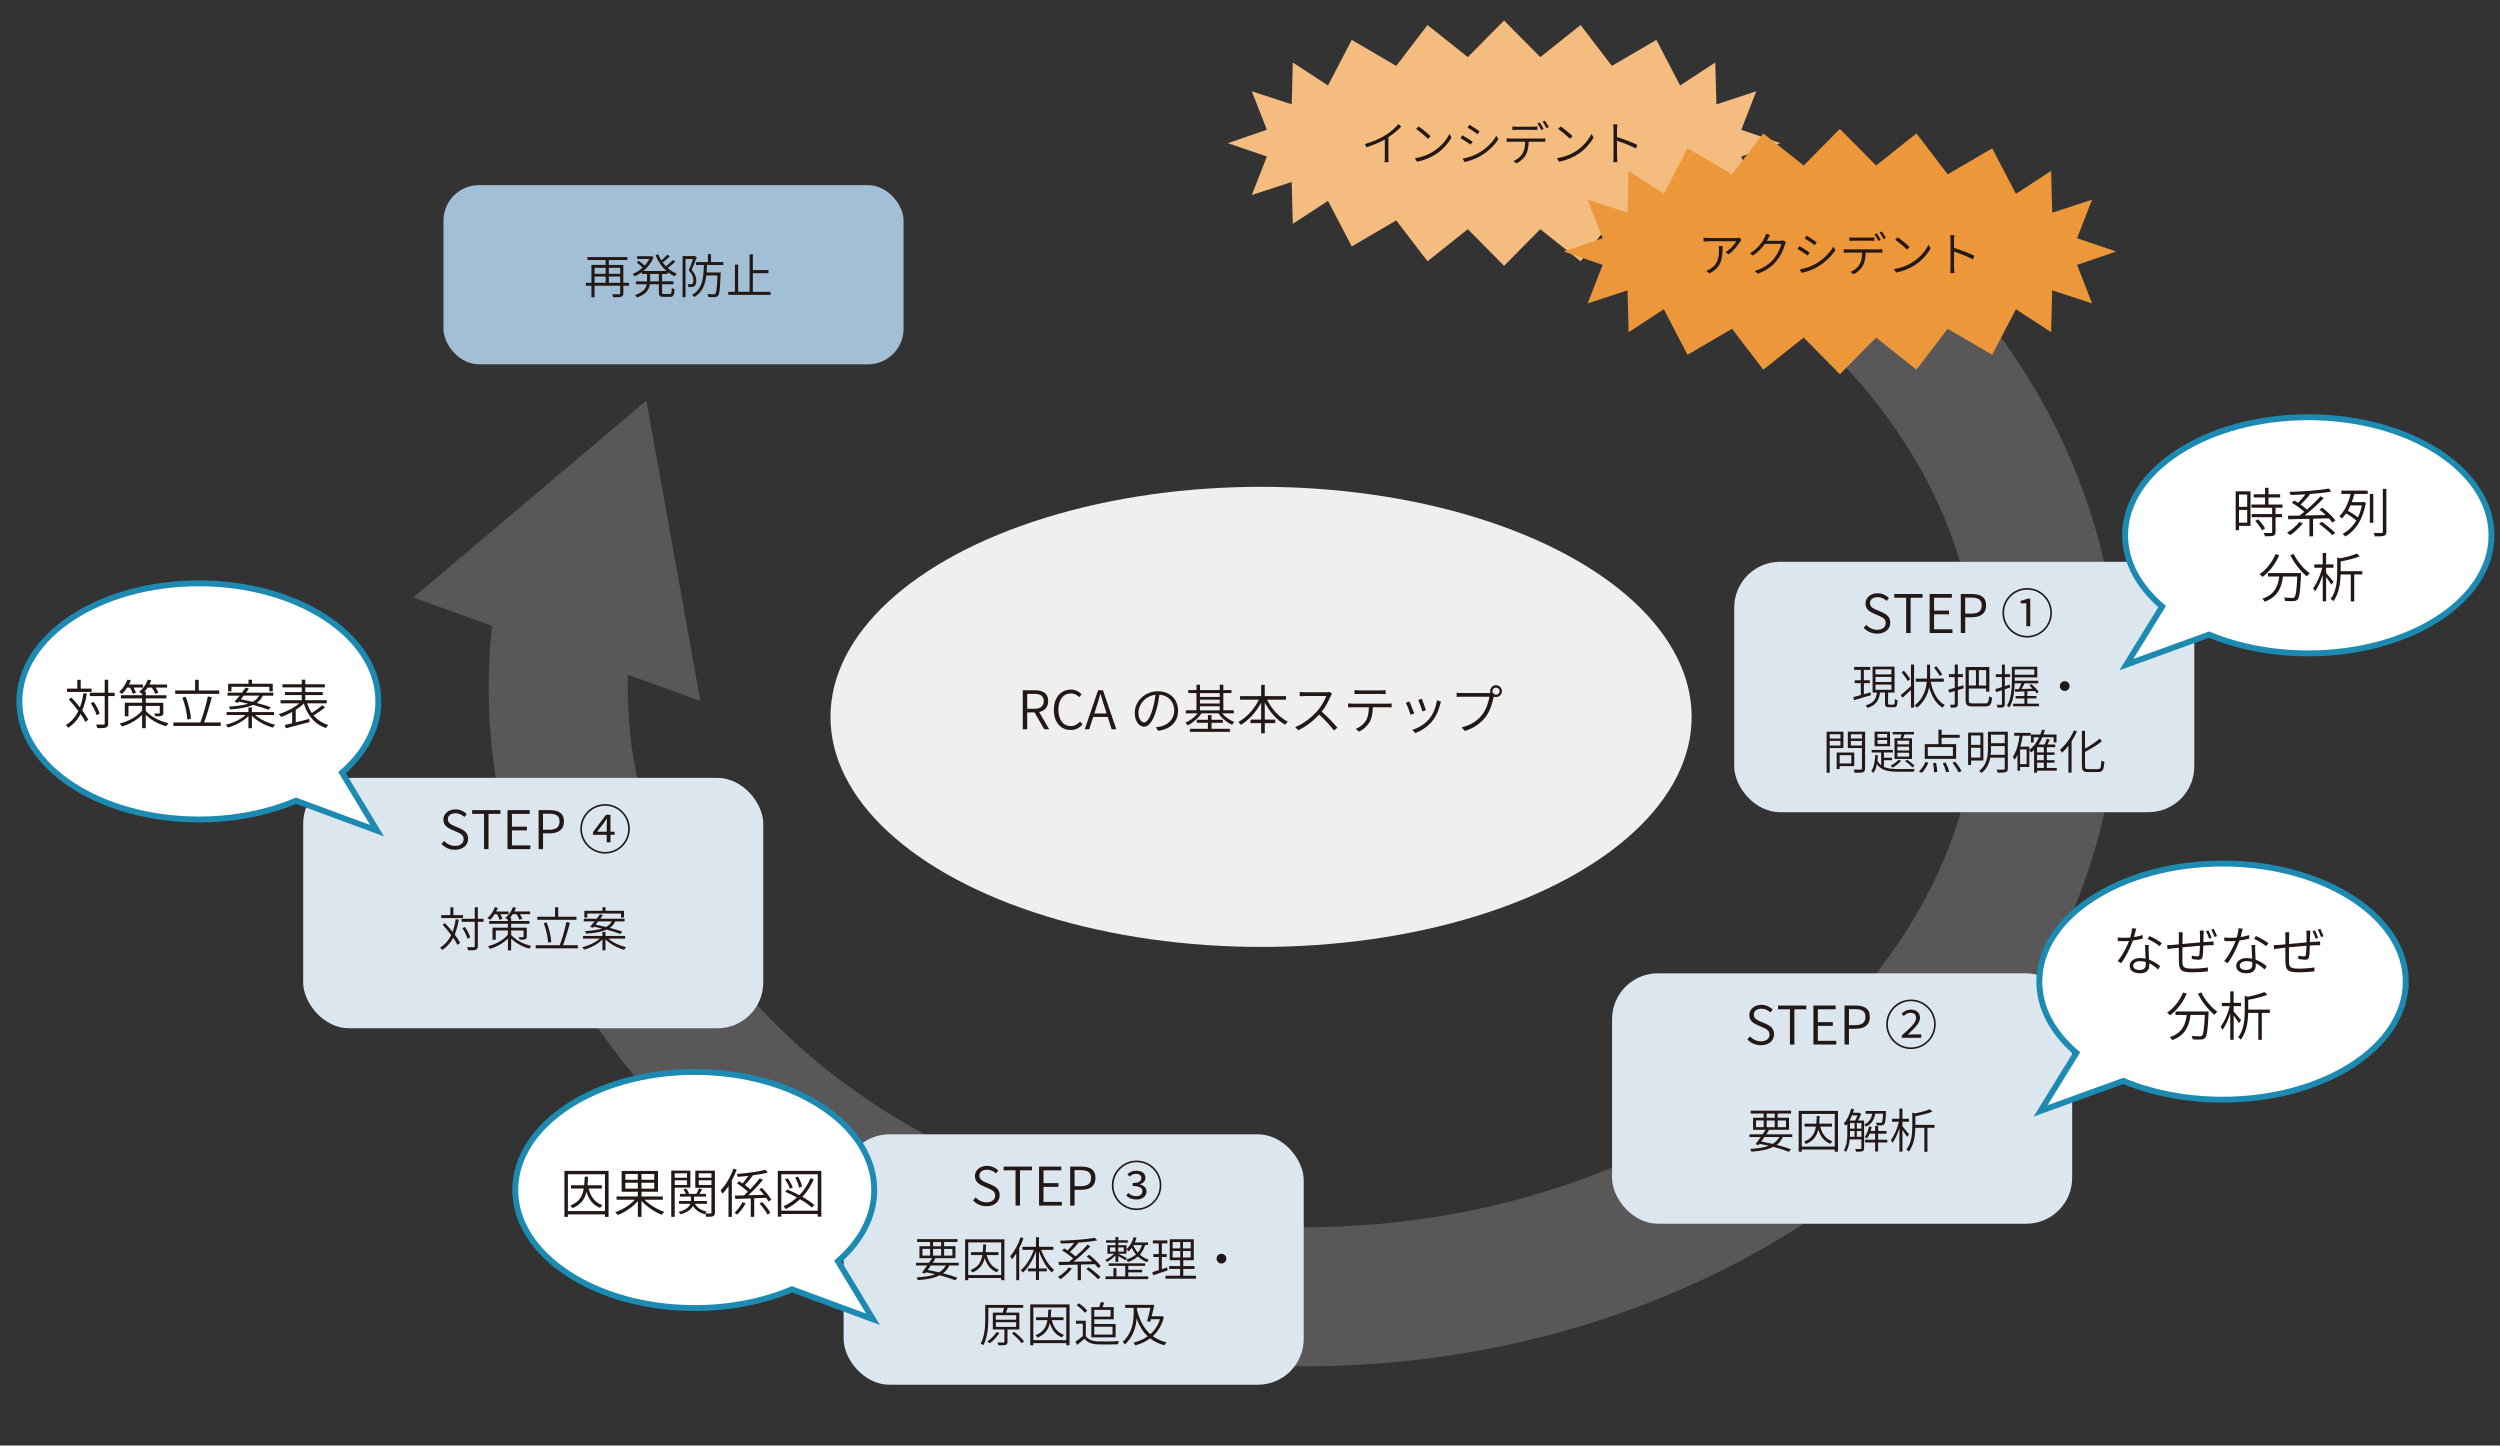 <?xml version="1.0" encoding="UTF-8"?><svg id="_イヤー_1" xmlns="http://www.w3.org/2000/svg" viewBox="0 0 844.72 488.42"><rect x="0" y="0" width="844.72" height="488.42" fill="#333333" stroke="none"/><defs><style>.cls-1{fill:#fff;stroke:#1d8ab2;stroke-width:2px;}.cls-1,.cls-2{stroke-miterlimit:10;}.cls-3{fill:#a2bfd5;}.cls-4{fill:#f4bd7f;}.cls-5{fill:#595757;}.cls-6{fill:#dce6ef;}.cls-7{fill:#efefef;}.cls-2{fill:none;stroke:#595757;stroke-width:47px;}.cls-8{fill:#231815;}.cls-9{fill:#ec9739;}</style></defs><ellipse class="cls-7" cx="426.1" cy="242.22" rx="145.49" ry="77.73"/><rect class="cls-3" x="149.84" y="62.56" width="155.46" height="60.54" rx="12" ry="12"/><polygon class="cls-4" points="601.54 48.37 588.35 52.89 593.44 65.9 579.95 61.48 579.58 75.63 567.69 67.86 559.67 83.26 544.64 74.47 534.07 88.28 520.44 77.44 508.2 89.82 495.96 77.44 482.34 88.28 471.77 74.47 456.74 83.26 448.71 67.86 436.82 75.63 436.46 61.48 422.97 65.9 428.06 52.89 414.87 48.37 428.06 43.85 422.97 30.84 436.46 35.26 436.82 21.11 448.71 28.88 456.74 13.48 471.77 22.27 482.34 8.46 495.96 19.3 508.2 6.92 520.44 19.3 534.07 8.46 544.64 22.27 559.67 13.48 567.69 28.88 579.58 21.11 579.95 35.26 593.44 30.84 588.35 43.85 601.54 48.37"/><g><path class="cls-2" d="M614.34,83.81c47.94,37.45,77.81,90.22,77.81,148.69,0,113.59-112.72,205.68-251.77,205.68s-251.77-92.09-251.77-205.68c0-9.57,.8-18.98,2.35-28.2"/><polygon class="cls-5" points="236.65 236.83 218.4 135.36 139.64 201.89 236.65 236.83"/></g><g><path class="cls-8" d="M212.57,96.55h-1.95v2.53c0,.69-.18,1.01-.67,1.18-.5,.18-1.38,.19-2.74,.19-.06-.29-.24-.74-.42-1.02,1.1,.03,2.1,.02,2.4,0,.27,0,.37-.08,.37-.35v-2.53h-8.66v3.92h-1.06v-3.92h-1.9v-.99h1.9v-6.05h4.8v-1.66h-6.13v-.99h13.46v.99h-6.26v1.66h4.9v6.05h1.95v.99Zm-11.67-6.07v2.03h3.75v-2.03h-3.75Zm0,5.07h3.75v-2.11h-3.75v2.11Zm4.82-5.07v2.03h3.84v-2.03h-3.84Zm3.84,5.07v-2.11h-3.84v2.11h3.84Z"/><path class="cls-8" d="M223.71,92.55v2.5h3.86v.99h-3.86v2.71c0,.51,.1,.59,.66,.59h1.95c.51,0,.59-.32,.66-2.06,.22,.19,.66,.37,.94,.45-.1,2.02-.38,2.58-1.54,2.58h-2.14c-1.28,0-1.62-.32-1.62-1.55v-2.71h-3.03c-.26,1.73-1.2,3.36-4.35,4.47-.13-.24-.45-.64-.67-.83,2.77-.94,3.67-2.26,3.94-3.63h-3.63v-.99h3.75v-2.5h-1.75v-.61c-.78,.58-1.62,1.06-2.43,1.42-.14-.24-.46-.61-.66-.82,1.14-.45,2.32-1.2,3.36-2.14-.5-.51-1.31-1.22-2-1.75l.67-.56c.66,.48,1.47,1.14,2,1.63,.62-.67,1.17-1.44,1.58-2.24h-4.11v-.94h4.64l.18-.05,.72,.35c-.72,1.92-2,3.51-3.47,4.71h7.84c-1.6-1.41-2.88-3.28-3.7-5.38l.91-.27c.27,.72,.64,1.41,1.04,2.06,.74-.59,1.57-1.38,2.08-1.97l.8,.58c-.7,.72-1.63,1.5-2.42,2.08,.34,.46,.7,.9,1.1,1.3,.82-.62,1.79-1.49,2.38-2.13l.8,.58c-.77,.72-1.74,1.52-2.59,2.13,.93,.83,1.97,1.49,3.09,1.92-.22,.22-.56,.62-.72,.9-.83-.37-1.62-.85-2.35-1.42v.62h-1.92Zm-1.09,0h-2.95v2.5h2.95v-2.5Z"/><path class="cls-8" d="M235.43,86.92c-.48,1.34-1.14,3.01-1.73,4.32,1.28,1.38,1.57,2.56,1.57,3.57,0,.85-.18,1.54-.64,1.86-.22,.16-.53,.26-.86,.3-.34,.03-.78,.03-1.15,.02-.02-.29-.11-.7-.29-.98,.42,.03,.77,.03,1.06,.02,.22,0,.4-.06,.56-.16,.27-.18,.35-.66,.35-1.14,0-.93-.32-2.05-1.58-3.36,.53-1.22,1.06-2.74,1.44-3.86h-2.53v12.9h-.99v-13.88h3.94l.16-.05,.7,.43Zm3.46,2.62c-.03,.86-.06,1.71-.13,2.53h4.75s-.02,.37-.02,.51c-.19,4.98-.37,6.75-.85,7.31-.29,.35-.58,.45-1.07,.5-.46,.05-1.34,.02-2.21-.03-.02-.29-.13-.74-.3-1.02,.91,.08,1.74,.1,2.06,.1s.45-.03,.59-.21c.37-.4,.58-1.94,.7-6.16h-3.76c-.38,3.12-1.34,5.76-4.11,7.31-.13-.22-.45-.59-.7-.77,3.57-1.92,3.87-5.78,3.99-10.07h-2.67v-.99h4.03v-2.71h1.06v2.71h4.15v.99h-5.51Z"/><path class="cls-8" d="M260.36,98.6v1.04h-14.28v-1.04h2.24v-9.2h1.09v9.2h3.87v-12.69h1.1v5.35h5.28v1.06h-5.28v6.29h5.97Z"/></g><polygon class="cls-9" points="715.01 84.99 701.82 89.51 706.9 102.53 693.41 98.1 693.05 112.25 681.16 104.48 673.13 119.88 658.1 111.09 647.53 124.91 633.91 114.07 621.67 126.44 609.43 114.07 595.8 124.91 585.23 111.09 570.2 119.88 562.18 104.48 550.29 112.25 549.92 98.1 536.43 102.53 541.52 89.51 528.33 84.99 541.52 80.48 536.43 67.46 549.92 71.88 550.29 57.73 562.18 65.5 570.2 50.1 585.23 58.89 595.8 45.08 609.43 55.92 621.67 43.55 633.91 55.92 647.54 45.08 658.11 58.9 673.14 50.11 681.16 65.5 693.05 57.73 693.42 71.88 706.9 67.46 701.82 80.48 715.01 84.99"/><g><path class="cls-8" d="M588.03,81.53c-.62,1.06-2.14,3.14-4,4.42l-.96-.75c1.5-.86,3.06-2.66,3.6-3.7h-9.27c-.58,0-1.18,.05-1.79,.1v-1.31c.56,.08,1.22,.14,1.79,.14h9.3c.29,0,.8-.05,1.02-.1l.7,.67c-.11,.14-.29,.37-.4,.53Zm-10.44,10.84l-1.06-.86c.42-.14,.98-.4,1.39-.69,2.56-1.54,2.91-3.92,2.91-6.59,0-.37-.02-.7-.06-1.1h1.28c0,4.4-.43,7.27-4.47,9.25Z"/><path class="cls-8" d="M597.42,80.59c-.13,.26-.27,.51-.43,.78h4.53c.43,0,.75-.05,.99-.14l.96,.58c-.13,.21-.27,.58-.35,.8-.43,1.65-1.42,3.81-2.83,5.54-1.46,1.76-3.36,3.23-6.37,4.34l-1.02-.94c2.88-.83,4.91-2.31,6.39-4.02,1.26-1.5,2.26-3.62,2.61-5.12h-5.57c-.96,1.34-2.29,2.79-4.07,3.95l-.99-.74c2.75-1.63,4.35-4,5.04-5.44,.14-.27,.37-.82,.46-1.2l1.31,.43c-.24,.38-.5,.9-.66,1.18Z"/><path class="cls-8" d="M611.46,85.32l-.66,1.01c-.77-.56-2.51-1.7-3.46-2.18l.64-.98c.91,.51,2.8,1.66,3.47,2.15Zm1.97,3.86c2.66-1.52,4.74-3.6,6.04-5.84l.69,1.17c-1.36,2.13-3.57,4.21-6.11,5.71-1.62,.94-3.81,1.66-5.3,1.98l-.66-1.15c1.75-.3,3.75-.96,5.35-1.87Zm.4-7.33l-.67,.98c-.75-.58-2.5-1.74-3.41-2.27l.62-.96c.93,.51,2.79,1.76,3.46,2.26Z"/><path class="cls-8" d="M624.34,84.27h10.47c.34,0,.83-.02,1.22-.06v1.18c-.34-.02-.83-.03-1.22-.03h-4.42c-.05,1.73-.3,3.23-.94,4.43-.59,1.06-1.79,2.19-3.14,2.88l-1.06-.78c1.25-.53,2.4-1.46,3.04-2.48,.7-1.14,.88-2.51,.91-4.05h-4.87c-.48,0-.93,0-1.36,.03v-1.18c.43,.05,.86,.06,1.36,.06Zm1.95-3.99h5.59c.45,0,1.01-.03,1.46-.1v1.2c-.46-.03-1.01-.05-1.46-.05h-5.57c-.53,0-1.02,.02-1.42,.05v-1.2c.45,.05,.9,.1,1.41,.1Zm9.17,.77l-.8,.35c-.3-.64-.86-1.62-1.3-2.21l.78-.34c.4,.56,.98,1.54,1.31,2.19Zm1.76-.64l-.79,.35c-.35-.7-.88-1.6-1.33-2.19l.77-.34c.42,.58,1.04,1.57,1.34,2.18Z"/><path class="cls-8" d="M646.36,88.52c2.43-1.54,4.35-3.89,5.27-5.84l.69,1.22c-1.07,1.95-2.9,4.13-5.28,5.65-1.6,1.01-3.62,2.02-6.37,2.53l-.74-1.17c2.83-.43,4.93-1.42,6.43-2.38Zm-1.12-5.06l-.88,.9c-.8-.82-2.79-2.53-3.99-3.33l.82-.86c1.14,.75,3.19,2.42,4.05,3.3Z"/><path class="cls-8" d="M659.05,81.1c0-.43-.03-1.14-.11-1.62h1.41c-.06,.48-.11,1.17-.11,1.62v2.67c2.11,.64,5.14,1.79,6.87,2.66l-.5,1.2c-1.75-.94-4.59-2.05-6.37-2.61,.02,2.46,.02,4.98,.02,5.41,0,.51,.03,1.33,.08,1.84h-1.38c.08-.5,.1-1.25,.1-1.84v-9.33Z"/></g><g><path class="cls-8" d="M468.15,45.66c1.68-1.06,3.23-2.4,4.35-3.75l.96,.88c-1.23,1.28-2.69,2.48-4.34,3.59v6.8c0,.58,.03,1.34,.1,1.63h-1.41c.05-.29,.1-1.06,.1-1.63v-6.05c-1.7,.96-3.92,1.94-6.18,2.64l-.58-1.1c2.75-.75,5.22-1.9,7-3.01Z"/><path class="cls-8" d="M484.48,51.07c2.43-1.54,4.35-3.89,5.27-5.84l.69,1.22c-1.07,1.95-2.9,4.13-5.28,5.65-1.6,1.01-3.62,2.02-6.37,2.53l-.74-1.17c2.83-.43,4.93-1.42,6.43-2.38Zm-1.12-5.06l-.88,.9c-.8-.82-2.79-2.53-3.99-3.33l.82-.86c1.14,.75,3.19,2.42,4.05,3.3Z"/><path class="cls-8" d="M497.58,47.86l-.66,1.01c-.77-.56-2.51-1.7-3.46-2.18l.64-.98c.91,.51,2.8,1.66,3.47,2.15Zm1.97,3.86c2.66-1.52,4.74-3.6,6.04-5.84l.69,1.17c-1.36,2.13-3.57,4.21-6.11,5.71-1.62,.94-3.81,1.66-5.3,1.98l-.66-1.15c1.75-.3,3.75-.96,5.35-1.87Zm.4-7.33l-.67,.98c-.75-.58-2.5-1.74-3.41-2.27l.62-.96c.93,.51,2.79,1.76,3.46,2.26Z"/><path class="cls-8" d="M510.46,46.81h10.47c.34,0,.83-.02,1.22-.06v1.18c-.34-.02-.83-.03-1.22-.03h-4.42c-.05,1.73-.3,3.23-.94,4.43-.59,1.06-1.79,2.19-3.14,2.88l-1.06-.78c1.25-.53,2.4-1.46,3.04-2.48,.7-1.14,.88-2.51,.91-4.05h-4.87c-.48,0-.93,0-1.36,.03v-1.18c.43,.05,.86,.06,1.36,.06Zm1.95-3.99h5.59c.45,0,1.01-.03,1.46-.1v1.2c-.46-.03-1.01-.05-1.46-.05h-5.57c-.53,0-1.02,.02-1.42,.05v-1.2c.45,.05,.9,.1,1.41,.1Zm9.17,.77l-.8,.35c-.3-.64-.86-1.62-1.3-2.21l.78-.34c.4,.56,.98,1.54,1.31,2.19Zm1.76-.64l-.79,.35c-.35-.7-.88-1.6-1.33-2.19l.77-.34c.42,.58,1.04,1.57,1.34,2.18Z"/><path class="cls-8" d="M532.48,51.07c2.43-1.54,4.35-3.89,5.27-5.84l.69,1.22c-1.07,1.95-2.9,4.13-5.28,5.65-1.6,1.01-3.62,2.02-6.37,2.53l-.74-1.17c2.83-.43,4.93-1.42,6.43-2.38Zm-1.12-5.06l-.88,.9c-.8-.82-2.79-2.53-3.99-3.33l.82-.86c1.14,.75,3.19,2.42,4.05,3.3Z"/><path class="cls-8" d="M545.17,43.64c0-.43-.03-1.14-.11-1.62h1.41c-.06,.48-.11,1.17-.11,1.62v2.67c2.11,.64,5.14,1.79,6.87,2.66l-.5,1.2c-1.75-.94-4.59-2.05-6.37-2.61,.02,2.46,.02,4.98,.02,5.41,0,.51,.03,1.33,.08,1.84h-1.38c.08-.5,.1-1.25,.1-1.84v-9.33Z"/></g><rect class="cls-6" x="585.97" y="189.82" width="155.46" height="84.61" rx="15.48" ry="15.48"/><g><path class="cls-8" d="M632.17,234.88c-2.02,.59-4.13,1.22-5.67,1.7l-.29-1.04c.7-.18,1.58-.42,2.54-.69v-4.02h-2.06v-.98h2.06v-3.51h-2.27v-.99h5.46v.99h-2.16v3.51h2.02v.98h-2.02v3.73c.74-.21,1.5-.42,2.26-.64l.13,.96Zm7.59,3.2c.38,0,.46-.26,.5-1.9,.21,.18,.62,.35,.9,.42-.08,1.92-.35,2.38-1.28,2.38h-1.62c-1.09,0-1.34-.29-1.34-1.36v-3.63h-1.68c-.35,2.54-1.23,4.27-4.27,5.22-.11-.26-.4-.67-.61-.86,2.79-.78,3.55-2.24,3.83-4.35h-1.47v-8.74h7.43v8.74h-2.19v3.63c0,.38,.05,.46,.48,.46h1.34Zm-6.05-10.21h5.38v-1.71h-5.38v1.71Zm0,2.58h5.38v-1.71h-5.38v1.71Zm0,2.62h5.38v-1.74h-5.38v1.74Z"/><path class="cls-8" d="M645.69,224.53h1.06v14.57h-1.06v-5.99c-.98,.93-1.99,1.89-2.83,2.66l-.64-.88c.86-.7,2.21-1.89,3.47-3.09v-7.27Zm-1.12,5.57c-.38-.8-1.28-2.03-2.06-2.96l.82-.51c.78,.88,1.71,2.11,2.11,2.88l-.87,.59Zm7.78,.24c.75,3.59,2.24,6.53,4.79,7.88-.27,.21-.62,.61-.78,.9-2.22-1.34-3.67-3.83-4.53-6.93-.46,2.4-1.58,4.87-4.07,6.92-.21-.22-.58-.5-.86-.69,3.01-2.42,3.89-5.39,4.13-8.07h-3.7v-1.06h3.78c.02-.38,.02-.74,.02-1.09v-3.63h1.04v3.63c0,.37,0,.72-.02,1.09h4.66v1.06h-4.45Zm3.07-1.94c-.38-.74-1.22-1.94-1.94-2.83l.8-.46c.74,.86,1.58,2.03,1.98,2.77l-.85,.53Z"/><path class="cls-8" d="M663.51,232.56c-.67,.21-1.33,.42-1.98,.61v4.69c0,.61-.14,.88-.51,1.06-.35,.18-.93,.21-1.84,.19-.05-.26-.19-.7-.34-.98,.64,.02,1.22,.02,1.38,0,.19,0,.27-.06,.27-.26v-4.39l-1.89,.58-.3-1.04c.61-.14,1.36-.37,2.19-.61v-3.62h-1.97v-1.01h1.97v-3.25h1.04v3.25h1.7v1.01h-1.7v3.31l1.84-.56,.14,1.01Zm7.27,5.12c.99,0,1.15-.48,1.3-2.4,.26,.19,.71,.37,1.01,.43-.18,2.23-.54,2.98-2.29,2.98h-4.26c-1.82,0-2.38-.42-2.38-2.13v-11.19h8.02v8.34h-1.09v-1.07h-5.86v3.94c0,.88,.22,1.1,1.36,1.1h4.19Zm-5.55-11.25v5.2h2.42v-5.2h-2.42Zm5.86,0h-2.46v5.2h2.46v-5.2Z"/><path class="cls-8" d="M677.4,232.88v4.96c0,.61-.13,.91-.51,1.09-.35,.16-.96,.19-1.95,.18-.05-.24-.18-.69-.32-.98,.72,.03,1.33,.03,1.52,.02,.21,0,.29-.06,.29-.3v-4.64c-.72,.24-1.39,.46-1.98,.66l-.29-1.02c.62-.18,1.41-.42,2.27-.69v-3.38h-2.05v-.98h2.05v-3.25h.98v3.25h1.79v.98h-1.79v3.06c.54-.18,1.1-.35,1.65-.54l.14,.99-1.79,.61Zm11.56,4.9v.86h-8.77v-.86h3.84v-1.78h-2.98v-.83h2.98v-1.55l-3.11,.14-.1-.9c.4,0,.86-.02,1.34-.03,.29-.58,.61-1.3,.86-1.94h-2.29c-.05,2.56-.38,5.84-1.78,8.15-.16-.18-.58-.48-.82-.59,1.52-2.5,1.65-5.99,1.65-8.53v-4.64h8.6v3.6h-7.63v1.14h7.94v.88h-4.61c-.32,.64-.67,1.34-.99,1.9,1.15-.03,2.43-.08,3.75-.11-.38-.4-.78-.78-1.17-1.12l.69-.42c.93,.78,2,1.89,2.51,2.62l-.72,.48c-.16-.24-.37-.51-.61-.78l-2.67,.11h.13v1.58h3.09v.83h-3.09v1.78h3.95Zm-8.2-11.59v1.79h6.63v-1.79h-6.63Z"/><path class="cls-8" d="M699.29,231.82c0,.91-.74,1.65-1.65,1.65s-1.65-.74-1.65-1.65,.74-1.65,1.65-1.65,1.65,.74,1.65,1.65Z"/><path class="cls-8" d="M618.23,252.77v8.35h-1.04v-13.89h5.68v5.54h-4.64Zm0-4.67v1.44h3.63v-1.44h-3.63Zm3.63,3.81v-1.57h-3.63v1.57h3.63Zm-.26,6.96v.96h-1.01v-5.57h5.94v4.61h-4.93Zm0-3.7v2.79h3.94v-2.79h-3.94Zm8.58,4.47c0,.74-.19,1.09-.67,1.28-.53,.18-1.44,.19-2.82,.19-.05-.29-.24-.8-.38-1.09,1.07,.05,2.11,.03,2.42,.02,.29-.02,.4-.1,.4-.42v-6.85h-4.77v-5.54h5.83v12.41Zm-4.8-11.54v1.44h3.75v-1.44h-3.75Zm3.75,3.81v-1.57h-3.75v1.57h3.75Z"/><path class="cls-8" d="M636.57,259.14c1.31,.59,3.03,.7,5.07,.72,.67,0,4.51,0,5.38-.03-.16,.24-.34,.64-.4,.93h-4.98c-3.54,0-5.99-.4-7.46-2.59-.22,1.17-.59,2.24-1.22,2.98-.16-.19-.46-.51-.7-.67,.98-1.15,1.26-3.36,1.34-5.33h.91c-.03,.62-.08,1.25-.14,1.87,.32,.66,.74,1.17,1.25,1.57v-4.35h-3.2v-.85h7.17v.85h-3.03v1.79h2.75v.83h-2.75v2.29Zm2.05-6.98h-5.22v-4.95h5.22v4.95Zm-.98-4.15h-3.26v1.26h3.26v-1.26Zm0,2.03h-3.26v1.31h3.26v-1.31Zm4.74,6.99c-.72,.88-1.86,1.78-2.87,2.35-.16-.18-.5-.53-.72-.69,1.01-.48,2.05-1.2,2.67-1.95l.91,.29Zm-.24-7.59c.14-.4,.27-.86,.38-1.3h-3.03v-.82h7.23v.82h-3.22c-.16,.45-.32,.9-.46,1.3h3.01v6.99h-5.92v-6.99h2Zm2.93,.82h-3.97v1.26h3.97v-1.26Zm0,2.03h-3.97v1.28h3.97v-1.28Zm0,2.05h-3.97v1.3h3.97v-1.3Zm-.66,2.4c.93,.56,1.98,1.44,2.51,2.05l-.77,.51c-.53-.64-1.58-1.55-2.48-2.15l.74-.42Z"/><path class="cls-8" d="M648.39,260.66c.85-.74,1.68-2.03,2.19-3.22l1.01,.26c-.54,1.25-1.36,2.59-2.24,3.43l-.96-.46Zm12.55-4.24h-10.58v-4.99h4.63v-4.88h1.06v1.74h6.1v1.01h-6.1v2.13h4.9v4.99Zm-1.07-4h-8.5v3.01h8.5v-3.01Zm-5.7,5.35c.22,1.01,.4,2.31,.4,3.06l-1.07,.14c0-.78-.13-2.1-.35-3.12l1.02-.08Zm3.25-.13c.5,.98,1.01,2.26,1.18,3.06l-1.02,.24c-.18-.78-.64-2.1-1.12-3.07l.96-.22Zm3.22-.27c.82,.99,1.75,2.32,2.15,3.2l-1.01,.42c-.37-.88-1.26-2.26-2.06-3.27l.93-.35Z"/><path class="cls-8" d="M665.99,256.98v1.5h-.99v-10.95h5.15v9.44h-4.16Zm0-8.48v3.19h3.17v-3.19h-3.17Zm3.17,7.49v-3.33h-3.17v3.33h3.17Zm9.24,3.67c0,.7-.16,1.06-.66,1.23-.48,.16-1.34,.19-2.72,.19-.05-.29-.24-.75-.4-1.04,1.07,.05,2.08,.03,2.34,.02,.3-.02,.42-.11,.42-.4v-3.65h-4.9c-.35,1.89-1.17,3.81-2.98,5.2-.16-.21-.56-.58-.78-.72,2.71-2.08,2.98-5.11,2.98-7.6v-5.65h6.71v12.42Zm-1.02-4.63v-2.95h-4.64v.8c0,.67-.03,1.39-.11,2.15h4.75Zm-4.64-6.8v2.88h4.64v-2.88h-4.64Z"/><path class="cls-8" d="M694.93,260.4h-6.63v.69h-1.01v-7.72c-.3,.3-.62,.59-.94,.85-.14-.16-.45-.48-.67-.67v5.6h-3.12v1.25h-.88v-5.38c-.29,.61-.59,1.18-.94,1.68-.13-.24-.43-.74-.62-.98,1.18-1.71,1.89-4.32,2.29-7.12h-1.84v-.98h5.59v.98h-2.72c-.21,1.28-.45,2.53-.77,3.68h3.03v1.1c1.38-1.06,2.5-2.53,3.31-4.27h-1.84v1.76h-.93v-2.69h3.17c.21-.53,.38-1.09,.54-1.66l1.01,.21c-.14,.5-.3,.99-.48,1.46h4.39v2.69h-.96v-1.76h-3.79c-.38,.88-.83,1.7-1.34,2.45h2.07c.29-.61,.59-1.38,.75-1.94l1.01,.26c-.27,.56-.54,1.17-.8,1.68h2.64v.91h-2.85v1.75h2.61v.83h-2.61v1.81h2.61v.83h-2.61v1.78h3.36v.93Zm-10.16-7.19h-2.21v4.99h2.21v-4.99Zm5.81-.74h-2.27v1.75h2.27v-1.75Zm0,2.58h-2.27v1.81h2.27v-1.81Zm-2.27,4.42h2.27v-1.78h-2.27v1.78Z"/><path class="cls-8" d="M701.77,247.12c-.5,1.17-1.12,2.3-1.81,3.36v10.6h-1.06v-9.12c-.7,.91-1.44,1.71-2.19,2.4-.11-.26-.45-.8-.66-1.06,1.86-1.54,3.63-3.97,4.71-6.5l1.01,.32Zm7.11,12.76c.9,0,1.04-.59,1.15-2.93,.27,.19,.7,.38,1.01,.46-.18,2.58-.48,3.46-2.11,3.46h-3.38c-1.6,0-2.1-.45-2.1-2.11v-11.84h1.06v6.05c1.83-1.02,3.75-2.32,4.93-3.41l.75,.9c-1.49,1.26-3.68,2.51-5.68,3.59v4.75c0,.88,.19,1.09,1.09,1.09h3.28Z"/></g><g><path class="cls-8" d="M629.68,212.16l.9-1.03c.95,1.03,2.29,1.67,3.69,1.67,1.8,0,2.9-.92,2.9-2.27,0-1.42-.99-1.87-2.25-2.43l-1.91-.85c-1.22-.52-2.68-1.42-2.68-3.35s1.73-3.44,4.07-3.44c1.58,0,2.94,.67,3.84,1.62l-.79,.95c-.81-.77-1.78-1.26-3.04-1.26-1.53,0-2.56,.77-2.56,2.02,0,1.35,1.19,1.85,2.2,2.29l1.91,.81c1.51,.67,2.74,1.57,2.74,3.53,0,2.07-1.71,3.69-4.43,3.69-1.87,0-3.44-.76-4.57-1.96Z"/><path class="cls-8" d="M644.07,201.97h-4.02v-1.26h9.56v1.26h-4.03v11.92h-1.51v-11.92Z"/><path class="cls-8" d="M652,200.71h7.51v1.26h-6.01v4.34h5.06v1.26h-5.06v5.06h6.21v1.26h-7.71v-13.18Z"/><path class="cls-8" d="M662.52,200.71h3.66c2.97,0,4.9,.99,4.9,3.82s-1.91,4.03-4.83,4.03h-2.23v5.33h-1.49v-13.18Zm3.51,6.63c2.41,0,3.56-.85,3.56-2.81s-1.22-2.61-3.64-2.61h-1.94v5.42h2.02Z"/><path class="cls-8" d="M676.59,207.05c0-4.63,3.75-8.37,8.37-8.37s8.37,3.75,8.37,8.37-3.78,8.37-8.37,8.37-8.37-3.75-8.37-8.37Zm16.19,0c0-4.32-3.49-7.81-7.81-7.81s-7.81,3.53-7.81,7.81,3.49,7.81,7.81,7.81,7.81-3.49,7.81-7.81Zm-8.12-3.19h-1.89v-.86c.94-.16,1.62-.4,2.2-.7h1.03v9.31h-1.33v-7.74Z"/></g><rect class="cls-6" x="544.7" y="328.87" width="155.46" height="84.61" rx="15.48" ry="15.48"/><g><path class="cls-8" d="M602.4,384.2c-.48,1.09-1.17,1.95-2.11,2.64,1.89,.48,3.57,.99,4.83,1.49l-.66,.86c-1.38-.56-3.22-1.14-5.28-1.68-1.81,.93-4.24,1.41-7.41,1.63-.08-.3-.24-.7-.42-.93,2.61-.14,4.69-.46,6.29-1.07-1.01-.24-2.05-.46-3.12-.66l-.35,.46-.98-.35c.51-.66,1.14-1.52,1.76-2.4h-3.81v-.91h4.43c.37-.53,.72-1.06,1.02-1.54h-4.26v-4.07h3.57v-1.42h-4.37v-.96h13.64v.96h-4.53v1.42h3.84v4.07h-7.25l.5,.13c-.29,.45-.61,.93-.93,1.41h8.79v.91h-3.2Zm-9.06-3.35h2.58v-2.27h-2.58v2.27Zm2.85,3.35c-.37,.51-.74,1.02-1.07,1.5,1.3,.24,2.61,.51,3.87,.8,.98-.58,1.73-1.33,2.24-2.31h-5.04Zm.74-6.51h2.72v-1.42h-2.72v1.42Zm2.72,3.17v-2.27h-2.72v2.27h2.72Zm1.01-2.27v2.27h2.8v-2.27h-2.8Z"/><path class="cls-8" d="M621.03,375.35v13.81h-1.09v-.74h-11.14v.74h-1.04v-13.81h13.27Zm-1.09,12.07v-11.04h-11.14v11.04h11.14Zm-4.9-6.75c.61,2.46,1.87,4.19,4.11,4.96-.22,.19-.51,.59-.66,.86-2.14-.86-3.41-2.48-4.11-4.85-.53,2.26-1.67,3.89-4.19,4.91-.11-.26-.4-.64-.62-.82,2.62-.99,3.6-2.69,4-5.07h-3.84v-.98h3.97c.1-.8,.13-1.66,.16-2.59h.99c-.03,.93-.08,1.79-.16,2.59h4.32v.98h-3.97Z"/><path class="cls-8" d="M629.86,387.96c0,.54-.13,.85-.53,1.01-.38,.16-1.02,.18-2.16,.18-.03-.26-.21-.67-.34-.91,.85,.02,1.58,.02,1.81,0,.22,0,.3-.05,.3-.27v-2.99h-3.95c-.14,1.49-.48,3.06-1.23,4.23-.14-.16-.56-.4-.77-.5,1.09-1.68,1.2-4.05,1.2-5.86v-3.07c-.14,.19-.29,.37-.43,.54-.14-.16-.58-.5-.8-.64,1.14-1.23,2.03-3.12,2.53-5.09l.98,.22c-.11,.4-.24,.8-.37,1.18h1.97l.14-.05,.64,.42c-.26,.74-.66,1.57-1.04,2.26h2.05v9.35Zm-4.08-11.11c-.26,.62-.54,1.22-.85,1.76h1.92c.27-.51,.56-1.17,.79-1.76h-1.86Zm-.69,6c0,.4-.02,.82-.03,1.26h1.57v-1.97h-1.54v.7Zm0-1.52h1.54v-1.87h-1.54v1.87Zm2.32,0h1.54v-1.87h-1.54v1.87Zm1.54,2.79v-1.97h-1.54v1.97h1.54Zm4.66-7.81c-.35,1.9-1.14,3.46-3.11,4.37-.13-.22-.42-.56-.61-.74,1.74-.74,2.42-2.08,2.72-3.63h-2.24v-.91h6.9s-.02,.29-.03,.42c-.13,2.67-.26,3.68-.59,4.05-.22,.26-.45,.35-.85,.38-.34,.03-1.01,.02-1.68-.02-.02-.29-.11-.66-.24-.9,.66,.06,1.26,.06,1.5,.06,.21,.02,.35-.02,.45-.14,.19-.22,.34-.99,.43-2.95h-2.66Zm4.1,9.72h-3.11v3.06h-1.02v-3.06h-3.42v-.93h3.42v-2.06h-1.84c-.26,.62-.56,1.17-.88,1.62-.16-.13-.59-.34-.83-.43,.72-.93,1.2-2.26,1.49-3.62l.91,.18c-.1,.45-.21,.9-.35,1.33h1.5v-1.66h1.02v1.66h2.83v.93h-2.83v2.06h3.11v.93Z"/><path class="cls-8" d="M644.38,384.14c-.3-.51-.99-1.54-1.57-2.32v7.31h-1.02v-7.89c-.62,1.9-1.47,3.79-2.32,4.91-.13-.29-.4-.7-.58-.96,1.09-1.36,2.22-3.92,2.74-6.16h-2.37v-.99h2.53v-3.46h1.02v3.46h2.21v.99h-2.21v1.55c.53,.59,1.9,2.26,2.24,2.69l-.67,.86Zm9.3-3.07h-2.42v8.1h-1.04v-8.1h-3.04c-.06,2.45-.43,5.67-2.21,8.04-.14-.22-.54-.56-.8-.7,1.79-2.38,1.97-5.6,1.97-8v-4.47l.91,.27c1.84-.37,3.81-.9,4.98-1.42l.91,.82c-1.54,.64-3.76,1.17-5.76,1.54v2.93h6.5v1.01Z"/></g><g><path class="cls-8" d="M590.41,351.22l.9-1.03c.95,1.03,2.29,1.67,3.69,1.67,1.8,0,2.9-.92,2.9-2.27,0-1.42-.99-1.87-2.25-2.43l-1.91-.85c-1.22-.52-2.68-1.42-2.68-3.35s1.73-3.44,4.07-3.44c1.58,0,2.94,.67,3.84,1.62l-.79,.95c-.81-.77-1.78-1.26-3.04-1.26-1.53,0-2.56,.77-2.56,2.02,0,1.35,1.19,1.85,2.2,2.29l1.91,.81c1.51,.67,2.74,1.57,2.74,3.53,0,2.07-1.71,3.69-4.43,3.69-1.87,0-3.44-.76-4.57-1.96Z"/><path class="cls-8" d="M604.79,341.03h-4.02v-1.26h9.56v1.26h-4.03v11.92h-1.51v-11.92Z"/><path class="cls-8" d="M612.73,339.76h7.51v1.26h-6.01v4.34h5.06v1.26h-5.06v5.06h6.21v1.26h-7.71v-13.18Z"/><path class="cls-8" d="M623.24,339.76h3.66c2.97,0,4.9,.99,4.9,3.82s-1.91,4.03-4.83,4.03h-2.23v5.33h-1.49v-13.18Zm3.51,6.63c2.41,0,3.57-.85,3.57-2.81s-1.22-2.61-3.64-2.61h-1.94v5.42h2.02Z"/><path class="cls-8" d="M637.32,346.1c0-4.63,3.75-8.37,8.37-8.37s8.37,3.75,8.37,8.37-3.78,8.37-8.37,8.37-8.37-3.75-8.37-8.37Zm16.19,0c0-4.32-3.49-7.81-7.81-7.81s-7.81,3.53-7.81,7.81,3.49,7.81,7.81,7.81,7.81-3.49,7.81-7.81Zm-10.91,3.75c3.1-2.7,4.83-4.38,4.83-5.87,0-1.06-.61-1.78-1.93-1.78-.88,0-1.66,.52-2.23,1.08l-.77-.7c.88-.94,1.89-1.44,3.15-1.44,1.89,0,3.1,1.08,3.1,2.74,0,1.76-1.78,3.51-4.18,5.71,.52-.04,1.19-.07,1.84-.07h2.77v1.15h-6.57v-.81Z"/></g><rect class="cls-6" x="102.44" y="262.83" width="155.46" height="84.61" rx="15.48" ry="15.48"/><g><path class="cls-8" d="M155.03,310.74c-.32,1.9-.77,3.57-1.38,5.03,.75,1.02,1.39,2,1.79,2.79l-.85,.72c-.34-.69-.85-1.54-1.46-2.42-.9,1.71-2.1,3.07-3.7,4.13-.11-.19-.5-.61-.74-.8,1.68-1.02,2.9-2.45,3.76-4.24-.88-1.2-1.9-2.43-2.87-3.46l.75-.59c.86,.9,1.76,1.92,2.58,2.96,.48-1.26,.83-2.69,1.07-4.26l1.02,.14Zm1.41-.53h-7.36v-.99h3.09v-2.64h1.02v2.64h3.25v.99Zm6.96,1.25h-1.95v8.18c0,.75-.21,1.07-.66,1.26-.45,.19-1.23,.21-2.61,.21-.05-.29-.19-.78-.35-1.09,1.02,.03,1.92,.02,2.18,.02,.29-.02,.4-.1,.4-.38v-8.2h-4.45v-1.01h4.45v-3.91h1.04v3.91h1.95v1.01Zm-5.44,5.75c-.26-.96-.99-2.5-1.74-3.6l.88-.4c.77,1.1,1.54,2.58,1.78,3.54l-.91,.46Z"/><path class="cls-8" d="M167.12,308.9c-.46,.74-.98,1.39-1.5,1.92-.21-.16-.66-.46-.9-.61,1.06-.91,1.97-2.31,2.51-3.71l1.01,.27c-.18,.4-.37,.82-.58,1.22h4.21v.91h-2.82c.29,.53,.58,1.14,.7,1.54l-.94,.37c-.14-.51-.48-1.28-.85-1.9h-.85Zm5.6,7.03c1.28,1.46,3.83,3.01,6.8,3.68-.21,.24-.51,.67-.67,.93-2.58-.69-4.75-2.06-6.13-3.41v4h-1.1v-4.02c-1.57,1.6-3.84,2.86-6.07,3.49-.16-.27-.45-.67-.69-.88,2.64-.64,5.35-2.13,6.75-3.91v-1.41h-4.1v3.12h-1.1v-4.07h5.2v-1.31h-6.35v-.94h6.35v-.42c-.21-.18-.61-.48-.88-.62,1.12-.88,2.08-2.21,2.61-3.67l1.02,.26c-.16,.42-.35,.83-.56,1.23h5.31v.91h-3.46c.35,.51,.67,1.1,.83,1.54l-.96,.34c-.16-.51-.58-1.25-.99-1.87h-1.28c-.3,.45-.64,.9-.99,1.26h.45v1.04h6.19v.94h-6.19v1.31h5.27v3.01c0,.53-.1,.75-.51,.91-.37,.14-.98,.14-1.89,.14-.06-.27-.22-.59-.37-.85,.67,.03,1.28,.02,1.46,.02,.19,0,.24-.06,.24-.22v-2.06h-4.19v1.52Z"/><path class="cls-8" d="M195.24,319.38v1.04h-14.23v-1.04h8.12c.82-2.06,1.75-5.46,2.24-7.83l1.18,.24c-.61,2.45-1.54,5.54-2.32,7.59h5.01Zm-.45-8.6h-13.24v-1.02h5.99v-3.2h1.07v3.2h6.18v1.02Zm-9.57,7.75c-.1-1.78-.69-4.51-1.5-6.61l.99-.26c.85,2.11,1.46,4.8,1.57,6.61l-1.06,.26Z"/><path class="cls-8" d="M205.55,317.14c1.46,1.31,3.86,2.42,6.02,2.91-.21,.19-.53,.61-.67,.88-2.27-.62-4.8-1.98-6.31-3.55v3.73h-1.04v-3.67c-1.49,1.54-3.94,2.83-6.15,3.46-.14-.26-.45-.66-.67-.85,2.16-.5,4.53-1.62,5.94-2.91h-5.67v-.9h6.55v-1.38h1.04v1.38h6.64v.9h-5.68Zm-6.18-3.97c.45-.51,.99-1.15,1.54-1.84h-3.65v-.9h4.34c.42-.53,.8-1.06,1.14-1.52l.98,.3c-.27,.38-.58,.8-.9,1.22h8.21v.9h-3.14c-.42,.88-.99,1.6-1.84,2.19,1.6,.42,3.1,.86,4.19,1.28l-.64,.77c-1.12-.45-2.82-.98-4.64-1.46-1.57,.7-3.78,1.14-6.92,1.36-.05-.24-.21-.64-.35-.85,2.54-.16,4.4-.45,5.78-.88-.94-.24-1.89-.45-2.79-.62l-.32,.38-.99-.34Zm-.93-3.14h-.99v-2.27h6.11v-1.2h1.04v1.2h6.24v2.27h-1.02v-1.36h-11.38v1.36Zm3.68,1.3c-.3,.38-.59,.75-.88,1.1,1.12,.21,2.34,.48,3.55,.77,.94-.5,1.54-1.1,1.94-1.87h-4.61Z"/></g><g><path class="cls-8" d="M149.16,285.18l.9-1.03c.95,1.03,2.29,1.67,3.69,1.67,1.8,0,2.9-.92,2.9-2.27,0-1.42-.99-1.87-2.25-2.43l-1.91-.85c-1.22-.52-2.68-1.42-2.68-3.35s1.73-3.44,4.07-3.44c1.58,0,2.93,.67,3.83,1.62l-.79,.95c-.81-.77-1.78-1.26-3.04-1.26-1.53,0-2.56,.77-2.56,2.02,0,1.35,1.19,1.85,2.2,2.29l1.91,.81c1.51,.67,2.74,1.57,2.74,3.53,0,2.07-1.71,3.69-4.43,3.69-1.87,0-3.44-.76-4.57-1.96Z"/><path class="cls-8" d="M163.54,274.99h-4.01v-1.26h9.56v1.26h-4.03v11.92h-1.51v-11.92Z"/><path class="cls-8" d="M171.48,273.73h7.51v1.26h-6.01v4.34h5.06v1.26h-5.06v5.06h6.21v1.26h-7.71v-13.18Z"/><path class="cls-8" d="M181.99,273.73h3.66c2.97,0,4.9,.99,4.9,3.82s-1.91,4.03-4.83,4.03h-2.23v5.33h-1.5v-13.18Zm3.51,6.63c2.41,0,3.56-.85,3.56-2.81s-1.22-2.61-3.64-2.61h-1.94v5.42h2.02Z"/><path class="cls-8" d="M212.81,280.06c0,4.66-3.78,8.37-8.37,8.37s-8.37-3.75-8.37-8.37,3.75-8.37,8.37-8.37,8.37,3.75,8.37,8.37Zm-.56,0c0-4.32-3.49-7.81-7.81-7.81s-7.81,3.53-7.81,7.81,3.49,7.81,7.81,7.81,7.81-3.49,7.81-7.81Zm-5.98,.97h1.4v1.04h-1.4v2.54h-1.26v-2.54h-4.65v-.9l4.41-5.87h1.5v5.73Zm-1.26,0v-2.54c0-.5,.02-1.3,.05-1.84h-.07c-.29,.5-.5,.77-.83,1.26l-2.39,3.12h3.24Z"/></g><rect class="cls-6" x="285.05" y="383.27" width="155.46" height="84.61" rx="15.48" ry="15.48"/><g><path class="cls-8" d="M320.75,427.6c-.48,1.09-1.17,1.95-2.11,2.64,1.89,.48,3.57,.99,4.83,1.49l-.66,.86c-1.38-.56-3.22-1.14-5.28-1.68-1.81,.93-4.24,1.41-7.41,1.63-.08-.3-.24-.7-.42-.93,2.61-.14,4.69-.46,6.29-1.07-1.01-.24-2.05-.46-3.12-.66l-.35,.46-.98-.35c.51-.66,1.14-1.52,1.76-2.4h-3.81v-.91h4.43c.37-.53,.72-1.06,1.02-1.54h-4.26v-4.07h3.57v-1.42h-4.37v-.96h13.64v.96h-4.53v1.42h3.84v4.07h-7.25l.5,.13c-.29,.45-.61,.93-.93,1.41h8.79v.91h-3.2Zm-9.06-3.35h2.58v-2.27h-2.58v2.27Zm2.85,3.35c-.37,.51-.74,1.02-1.07,1.5,1.3,.24,2.61,.51,3.87,.8,.98-.58,1.73-1.33,2.24-2.31h-5.04Zm.74-6.51h2.72v-1.42h-2.72v1.42Zm2.72,3.17v-2.27h-2.72v2.27h2.72Zm1.01-2.27v2.27h2.8v-2.27h-2.8Z"/><path class="cls-8" d="M339.38,418.75v13.81h-1.09v-.74h-11.14v.74h-1.04v-13.81h13.27Zm-1.09,12.07v-11.04h-11.14v11.04h11.14Zm-4.9-6.75c.61,2.46,1.87,4.19,4.11,4.96-.22,.19-.51,.59-.66,.86-2.14-.86-3.41-2.48-4.11-4.85-.53,2.26-1.67,3.89-4.19,4.91-.11-.26-.4-.64-.62-.82,2.62-.99,3.6-2.69,4-5.07h-3.84v-.98h3.97c.1-.8,.13-1.66,.16-2.59h.99c-.03,.93-.08,1.79-.16,2.59h4.32v.98h-3.97Z"/><path class="cls-8" d="M345.84,418.34c-.4,1.17-.9,2.35-1.46,3.46v10.76h-1.01v-9.01c-.45,.74-.94,1.39-1.44,1.97-.1-.26-.42-.78-.62-1.04,1.42-1.57,2.74-3.97,3.54-6.42l.99,.29Zm5.95,3.97c.98,2.72,2.64,5.43,4.4,6.79-.24,.19-.61,.56-.82,.85-1.71-1.52-3.31-4.31-4.31-7.14v5.79h2.66v.96h-2.66v2.94h-1.02v-2.94h-2.72v-.96h2.72v-5.73c-1.04,2.87-2.66,5.57-4.39,7.11-.19-.24-.53-.61-.77-.8,1.76-1.39,3.47-4.13,4.47-6.87h-3.89v-1.02h4.58v-3.25h1.02v3.25h4.85v1.02h-4.13Z"/><path class="cls-8" d="M362.17,428.64c-1.01,1.34-2.53,2.69-3.81,3.57-.22-.19-.67-.56-.94-.72,1.36-.8,2.8-2.03,3.7-3.23l1.06,.38Zm8.88-.19c-.27-.38-.64-.83-1.09-1.3-1.57,.05-3.17,.1-4.72,.13v5.28h-1.1v-5.25c-2.4,.06-4.63,.11-6.35,.14l-.1-1.07c.99,0,2.19-.02,3.5-.03,.45-.34,.93-.72,1.42-1.12-.93-.88-2.45-1.97-3.76-2.74l.74-.66c.37,.21,.75,.43,1.14,.69,.74-.74,1.6-1.7,2.24-2.54-1.54,.1-3.09,.16-4.53,.19-.03-.27-.16-.69-.26-.94,4.1-.13,9.04-.46,11.76-.99l.77,.88c-1.78,.35-4.15,.61-6.61,.78l.21,.11c-.8,1.02-1.89,2.19-2.8,3.03,.72,.51,1.41,1.04,1.92,1.5,1.49-1.3,2.98-2.75,4.02-3.97l.99,.54c-1.6,1.71-3.81,3.71-5.71,5.2,1.98-.02,4.16-.06,6.31-.11-.61-.59-1.26-1.17-1.87-1.66l.86-.56c1.41,1.12,3.12,2.74,3.95,3.83l-.93,.64Zm-3.17-.26c1.36,.99,3.12,2.42,4,3.35l-.9,.66c-.83-.91-2.56-2.4-3.95-3.43l.85-.58Z"/><path class="cls-8" d="M376.88,424.23c-.82,.85-1.94,1.7-2.83,2.16-.13-.24-.42-.53-.62-.7,.99-.42,2.22-1.25,3.03-2.08h-2.27v-2.88h2.71v-.85h-3.19v-.8h3.19v-1.09h.96v1.09h3.19v.8h-3.19v.85h2.77v1.36c1.12-.98,1.97-2.46,2.43-4.08l.96,.21c-.16,.54-.37,1.09-.59,1.6h4.48v.86h-1.01c-.38,1.31-.98,2.37-1.76,3.23,.8,.74,1.81,1.34,3.04,1.74-.19,.21-.46,.59-.61,.83-1.25-.46-2.26-1.14-3.09-1.94-.91,.8-2.03,1.41-3.33,1.89-.11-.22-.42-.62-.64-.8,1.33-.42,2.45-.99,3.33-1.76-.61-.74-1.09-1.52-1.44-2.27-.32,.45-.67,.86-1.06,1.22-.14-.18-.5-.54-.72-.7v1.49h-2.77v.03c.59,.26,2.43,1.15,2.9,1.44l-.51,.72c-.48-.34-1.58-.98-2.38-1.39v1.98h-.96v-2.16Zm4.34,7.06h6.74v.91h-14.42v-.91h2.67v-2.8h1.01v2.8h2.98v-3.57h-5.57v-.86h12.29v.86h-5.7v1.33h4.69v.85h-4.69v1.39Zm-6.16-8.4h1.83v-1.42h-1.83v1.42Zm2.79-1.42v1.42h1.86v-1.42h-1.86Zm5.12-.78l-.03,.08c.34,.83,.83,1.7,1.52,2.48,.62-.7,1.09-1.55,1.39-2.56h-2.88Z"/><path class="cls-8" d="M394.53,429.24c-1.7,.58-3.52,1.2-4.91,1.65l-.26-1.07c.61-.16,1.36-.4,2.18-.67v-4.43h-1.84v-.99h1.84v-3.6h-2v-1.01h4.9v1.01h-1.87v3.6h1.65v.99h-1.65v4.11c.58-.19,1.2-.4,1.79-.59l.18,1.01Zm9.6,1.82v.98h-10.34v-.98h4.95v-2.3h-3.7v-.98h3.7v-1.97h-3.49v-7.07h8.12v7.07h-3.55v1.97h3.79v.98h-3.79v2.3h4.32Zm-7.91-9.24h2.58v-2.14h-2.58v2.14Zm0,3.06h2.58v-2.18h-2.58v2.18Zm6.11-5.2h-2.61v2.14h2.61v-2.14Zm0,3.02h-2.61v2.18h2.61v-2.18Z"/><path class="cls-8" d="M414.37,425.28c0,.91-.74,1.65-1.65,1.65s-1.65-.74-1.65-1.65,.74-1.65,1.65-1.65,1.65,.74,1.65,1.65Z"/><path class="cls-8" d="M340.42,449.2v4.18c0,.58-.13,.88-.58,1.02-.46,.16-1.23,.16-2.48,.16-.05-.27-.21-.66-.34-.94,.98,.03,1.81,.03,2.05,.02,.24-.02,.3-.06,.3-.26v-4.18h-3.91v-5.68h3.36c.16-.51,.32-1.12,.42-1.63h-5.3v3.6c0,2.64-.21,6.43-1.68,9.04-.21-.18-.66-.45-.91-.54,1.42-2.51,1.55-6,1.55-8.52v-4.56h12.84v.98h-5.25c-.18,.56-.37,1.14-.54,1.63h4.47v5.68h-4Zm-2.71,1.18c-.85,1.33-2.11,2.66-3.28,3.51-.19-.18-.62-.48-.86-.62,1.18-.78,2.4-1.98,3.15-3.19l.99,.3Zm-1.22-4.45h6.85v-1.55h-6.85v1.55Zm0,2.4h6.85v-1.58h-6.85v1.58Zm6.21,1.68c1.22,.94,2.67,2.27,3.31,3.22l-.86,.59c-.61-.94-2.03-2.32-3.25-3.28l.8-.53Z"/><path class="cls-8" d="M361.38,440.75v13.81h-1.09v-.74h-11.14v.74h-1.04v-13.81h13.27Zm-1.09,12.07v-11.04h-11.14v11.04h11.14Zm-4.9-6.75c.61,2.46,1.87,4.19,4.11,4.96-.22,.19-.51,.59-.66,.86-2.14-.86-3.41-2.48-4.11-4.85-.53,2.26-1.67,3.89-4.19,4.91-.11-.26-.4-.64-.62-.82,2.62-.99,3.6-2.69,4-5.07h-3.84v-.98h3.97c.1-.8,.13-1.66,.16-2.59h.99c-.03,.93-.08,1.79-.16,2.59h4.32v.98h-3.97Z"/><path class="cls-8" d="M366.88,451.4c.78,1.22,2.21,1.78,4.1,1.84,1.7,.08,5.27,.03,7.11-.1-.13,.26-.32,.75-.35,1.07-1.71,.08-5.03,.11-6.74,.05-2.11-.08-3.57-.66-4.59-1.92-.77,.69-1.58,1.39-2.45,2.08l-.58-1.06c.75-.5,1.68-1.23,2.48-1.92v-4.16h-2.29v-1.01h3.31v5.12Zm-.37-7.83c-.51-.78-1.7-1.84-2.75-2.54l.79-.64c1.06,.69,2.26,1.71,2.8,2.48l-.83,.7Zm2.22-1.9h2.66c.21-.56,.43-1.23,.53-1.73l1.2,.21c-.21,.53-.42,1.06-.62,1.52h3.81v4.11h-6.56v1.58h7.2v4.5h-8.21v-10.2Zm1.01,.91v2.31h5.52v-2.31h-5.52Zm0,5.71v2.66h6.16v-2.66h-6.16Z"/><path class="cls-8" d="M393.28,444.98c-.7,2.83-2.03,4.95-3.76,6.5,1.3,.94,2.83,1.65,4.67,2.1-.24,.21-.56,.67-.74,.96-1.92-.51-3.51-1.28-4.83-2.32-1.49,1.1-3.2,1.87-5.03,2.37-.13-.27-.4-.7-.59-.94,1.73-.4,3.36-1.1,4.8-2.13-1.67-1.57-2.87-3.59-3.75-6.03-.21,2.8-1.02,6.02-3.94,8.79-.14-.27-.53-.67-.77-.86,3.47-3.27,3.71-7.24,3.71-10.12v-1.39h-2.87v-1.02h8.87l.19-.06,.8,.16c-.22,1.06-.56,2.45-.9,3.76h3.2l.21-.05,.7,.3Zm-9.14-2.56c.85,3.51,2.26,6.37,4.55,8.39,1.44-1.26,2.59-2.95,3.25-5.07h-3.04l-.24,.85-1.07-.16c.4-1.38,.85-3.22,1.15-4.53h-4.59v.53Z"/></g><g><path class="cls-8" d="M328.76,405.62l.9-1.03c.95,1.03,2.29,1.67,3.69,1.67,1.8,0,2.9-.92,2.9-2.27,0-1.42-.99-1.87-2.25-2.43l-1.91-.85c-1.22-.52-2.68-1.42-2.68-3.35s1.73-3.44,4.07-3.44c1.58,0,2.94,.67,3.84,1.62l-.79,.95c-.81-.77-1.78-1.26-3.04-1.26-1.53,0-2.56,.77-2.56,2.02,0,1.35,1.19,1.85,2.2,2.29l1.91,.81c1.51,.67,2.74,1.57,2.74,3.53,0,2.07-1.71,3.69-4.43,3.69-1.87,0-3.44-.76-4.57-1.96Z"/><path class="cls-8" d="M343.14,395.43h-4.02v-1.26h9.56v1.26h-4.03v11.92h-1.51v-11.92Z"/><path class="cls-8" d="M351.08,394.17h7.51v1.26h-6.01v4.34h5.06v1.26h-5.06v5.06h6.21v1.26h-7.71v-13.18Z"/><path class="cls-8" d="M361.59,394.17h3.66c2.97,0,4.9,.99,4.9,3.82s-1.91,4.03-4.83,4.03h-2.23v5.33h-1.49v-13.18Zm3.51,6.63c2.41,0,3.56-.85,3.56-2.81s-1.22-2.61-3.64-2.61h-1.94v5.42h2.02Z"/><path class="cls-8" d="M375.67,400.51c0-4.63,3.75-8.37,8.37-8.37s8.37,3.75,8.37,8.37-3.78,8.37-8.37,8.37-8.37-3.75-8.37-8.37Zm16.19,0c0-4.32-3.49-7.81-7.81-7.81s-7.81,3.53-7.81,7.81,3.49,7.81,7.81,7.81,7.81-3.49,7.81-7.81Zm-11.31,3.44l.68-.88c.61,.59,1.44,1.12,2.72,1.12,1.19,0,2.05-.65,2.05-1.67,0-1.08-.83-1.78-3.29-1.78v-1.01c2.18,0,2.95-.7,2.95-1.67,0-.9-.67-1.44-1.78-1.44-.85,0-1.62,.34-2.23,.94l-.7-.83c.77-.7,1.75-1.17,2.97-1.17,1.8,0,3.1,.86,3.1,2.41,0,1.12-.77,1.8-1.85,2.2v.05c1.24,.29,2.23,1.1,2.23,2.38,0,1.66-1.53,2.7-3.42,2.7-1.62,0-2.74-.63-3.42-1.33Z"/></g><g><path class="cls-8" d="M345.58,233.23h4.03c2.68,0,4.56,.95,4.56,3.66,0,2.07-1.21,3.28-3.06,3.69l3.4,5.83h-1.67l-3.29-5.69h-2.47v5.69h-1.5v-13.18Zm3.8,6.27c2.12,0,3.29-.85,3.29-2.61s-1.17-2.45-3.29-2.45h-2.3v5.06h2.3Z"/><path class="cls-8" d="M356.09,239.82c0-4.23,2.45-6.82,5.78-6.82,1.6,0,2.83,.77,3.58,1.6l-.83,.97c-.68-.76-1.58-1.26-2.74-1.26-2.57,0-4.27,2.09-4.27,5.47s1.62,5.55,4.21,5.55c1.28,0,2.25-.54,3.12-1.51l.83,.94c-1.03,1.21-2.3,1.89-4.02,1.89-3.26,0-5.67-2.56-5.67-6.82Z"/><path class="cls-8" d="M371.03,233.23h1.64l4.52,13.18h-1.58l-1.31-4.16h-4.92l-1.35,4.16h-1.5l4.5-13.18Zm-1.28,7.85h4.16l-.68-2.14c-.5-1.49-.92-2.92-1.37-4.47h-.07c-.43,1.57-.86,2.97-1.35,4.47l-.68,2.14Z"/><path class="cls-8" d="M391.3,246.92l-.74-1.19c.56-.05,1.12-.13,1.53-.22,2.3-.52,4.66-2.25,4.66-5.46,0-2.74-1.82-5.08-5-5.31-.23,1.71-.58,3.58-1.08,5.26-1.1,3.71-2.52,5.55-4.12,5.55s-3.13-1.76-3.13-4.74c0-3.85,3.46-7.24,7.8-7.24s6.84,2.95,6.84,6.54c0,3.78-2.52,6.27-6.75,6.81Zm-4.7-2.83c.85,0,1.87-1.21,2.81-4.38,.47-1.53,.83-3.28,1.01-4.95-3.53,.4-5.76,3.42-5.76,5.96,0,2.34,1.1,3.37,1.94,3.37Z"/><path class="cls-8" d="M412.94,241.03c1.03,1.26,2.59,2.36,4.14,2.92-.25,.22-.61,.63-.77,.92-1.75-.76-3.55-2.21-4.61-3.84h-5.74c-1.1,1.67-2.95,3.24-4.68,4.07-.16-.29-.5-.68-.77-.92,1.51-.61,3.11-1.82,4.18-3.15h-4v-1.03h3.58v-5.82h-2.77v-1.01h2.77v-1.8h1.19v1.8h6.68v-1.8h1.21v1.8h2.75v1.01h-2.75v5.82h3.53v1.03h-3.92Zm-3.6,5.22h6.23v1.03h-13.52v-1.03h6.09v-2.02h-3.76v-1.01h3.76v-1.58h1.21v1.58h3.83v1.01h-3.83v2.02Zm-3.89-12.06v1.3h6.68v-1.3h-6.68Zm0,3.53h6.68v-1.31h-6.68v1.31Zm0,2.29h6.68v-1.37h-6.68v1.37Z"/><path class="cls-8" d="M428.11,236.4c1.51,3.13,4.18,6.05,7.04,7.44-.29,.23-.68,.7-.9,1.04-2.77-1.49-5.26-4.34-6.9-7.53v5.8h3.53v1.19h-3.53v3.42h-1.22v-3.42h-3.58v-1.19h3.58v-5.76c-1.67,3.19-4.2,5.98-6.88,7.53-.2-.31-.58-.76-.85-.97,2.75-1.44,5.44-4.39,6.97-7.54h-6.37v-1.19h7.13v-3.82h1.22v3.82h7.2v1.19h-6.45Z"/><path class="cls-8" d="M449.64,235.12c-.61,1.57-1.78,3.75-3.06,5.35,1.91,1.64,4.1,3.96,5.29,5.4l-1.12,.97c-1.21-1.58-3.17-3.75-5.02-5.4-1.94,2.09-4.36,4.07-7.08,5.29l-1.03-1.06c2.9-1.13,5.55-3.28,7.44-5.38,1.22-1.39,2.58-3.58,3.04-5.11h-7.18c-.63,0-1.6,.07-1.76,.07v-1.46c.2,.04,1.21,.11,1.76,.11h7.06c.54,0,.99-.05,1.26-.13l.81,.63c-.11,.13-.32,.5-.41,.72Z"/><path class="cls-8" d="M457.06,237.77h11.78c.38,0,.94-.04,1.37-.09v1.33c-.4-.02-.94-.04-1.37-.04h-4.97c-.05,1.96-.34,3.62-1.08,4.99-.65,1.19-2.02,2.47-3.53,3.24l-1.19-.88c1.42-.59,2.72-1.62,3.42-2.79,.81-1.28,.99-2.83,1.03-4.56h-5.46c-.56,0-1.04,.02-1.55,.05v-1.35c.49,.05,.99,.09,1.55,.09Zm2.2-4.5h7.29c.49,0,1.13-.02,1.64-.09v1.35c-.52-.04-1.13-.07-1.64-.07h-7.27c-.59,0-1.15,.04-1.6,.07v-1.35c.5,.05,1.01,.09,1.58,.09Z"/><path class="cls-8" d="M477.85,241.05l-1.22,.47c-.27-.94-1.26-3.46-1.6-4.05l1.19-.47c.34,.74,1.3,3.13,1.64,4.05Zm8.79-3.17c-.49,2-1.26,3.94-2.56,5.58-1.67,2.11-3.85,3.47-5.85,4.23l-1.06-1.08c2.11-.61,4.36-1.98,5.83-3.82,1.3-1.58,2.21-3.87,2.52-6.18l1.37,.45c-.11,.32-.18,.59-.25,.81Zm-4.84,2.09l-1.19,.43c-.18-.81-1.03-3.12-1.39-3.89l1.19-.41c.29,.72,1.17,3.1,1.39,3.87Z"/><path class="cls-8" d="M505.48,231.52c1.1,0,2,.9,2,2.02s-.9,1.98-2,1.98c-.27,0-.52-.05-.76-.14-.02,.05-.02,.11-.04,.16-.38,1.91-1.26,4.84-2.68,6.66-1.64,2.11-3.74,3.75-7.06,4.79l-1.08-1.21c3.47-.88,5.49-2.41,7-4.36,1.3-1.66,2.16-4.25,2.39-6.01h-9.34c-.7,0-1.28,.04-1.73,.05v-1.42c.49,.07,1.15,.13,1.75,.13h9.15c.14,0,.32,0,.5-.02-.05-.2-.09-.4-.09-.61,0-1.12,.88-2.02,1.98-2.02Zm0,3.22c.67,0,1.22-.54,1.22-1.21s-.56-1.22-1.22-1.22-1.21,.54-1.21,1.22,.54,1.21,1.21,1.21Z"/></g><path class="cls-1" d="M841.86,180.88c0,22.03-27.71,39.89-61.91,39.89-12.36,0-23.86-2.33-33.52-6.34l-27.96,10.13,12.1-19.61c-7.86-6.7-12.53-15.04-12.53-24.07,0-22.04,27.72-39.9,61.91-39.9s61.91,17.86,61.91,39.9Z"/><g><path class="cls-8" d="M760.44,177.69h-3.91v1.44h-1.12v-13.11h5.02v11.67Zm-3.91-10.59v4.14h2.77v-4.14h-2.77Zm2.77,9.51v-4.3h-2.77v4.3h2.77Zm9.58-5.04v2.12h2.16v1.06h-2.16v5.01c0,.7-.18,1.06-.7,1.24s-1.42,.2-2.9,.2c-.05-.31-.22-.79-.4-1.12,1.15,.04,2.16,.04,2.45,.02,.31,0,.4-.09,.4-.36v-4.99h-6.9v-1.06h6.9v-2.12h-6.99v-1.1h4.59v-2.39h-3.82v-1.08h3.82v-2.18h1.17v2.18h3.94v1.08h-3.94v2.39h4.74v1.1h-2.36Zm-5.92,3.89c.94,.92,1.96,2.21,2.36,3.1l-1.01,.65c-.4-.88-1.39-2.23-2.3-3.19l.95-.56Z"/><path class="cls-8" d="M778.1,176.81c-1.13,1.51-2.84,3.02-4.29,4.02-.25-.22-.76-.63-1.06-.81,1.53-.9,3.15-2.29,4.16-3.64l1.19,.43Zm9.99-.22c-.31-.43-.72-.94-1.22-1.46-1.76,.05-3.57,.11-5.31,.14v5.94h-1.24v-5.91c-2.7,.07-5.2,.13-7.15,.16l-.11-1.21c1.12,0,2.47-.02,3.94-.04,.5-.38,1.04-.81,1.6-1.26-1.04-.99-2.75-2.21-4.23-3.08l.83-.74c.41,.23,.85,.49,1.28,.77,.83-.83,1.8-1.91,2.52-2.86-1.73,.11-3.47,.18-5.09,.22-.04-.31-.18-.77-.29-1.06,4.61-.14,10.17-.52,13.23-1.12l.86,.99c-2,.4-4.66,.68-7.44,.88l.23,.13c-.9,1.15-2.12,2.47-3.15,3.4,.81,.58,1.58,1.17,2.16,1.69,1.67-1.46,3.35-3.1,4.52-4.47l1.12,.61c-1.8,1.93-4.29,4.18-6.43,5.85,2.23-.02,4.68-.07,7.09-.13-.68-.67-1.42-1.31-2.11-1.87l.97-.63c1.58,1.26,3.51,3.08,4.45,4.3l-1.04,.72Zm-3.56-.29c1.53,1.12,3.51,2.72,4.5,3.76l-1.01,.74c-.94-1.03-2.88-2.7-4.45-3.85l.96-.65Z"/><path class="cls-8" d="M791.11,165.77h8.91v1.12h-4.52c-.23,.92-.52,1.85-.86,2.77h3.78l.22-.05,.76,.27c-1.01,5.85-3.64,9.49-6.95,11.4-.18-.27-.63-.7-.9-.9,1.84-.97,3.44-2.48,4.63-4.54-.85-.7-2.23-1.66-3.44-2.38-.45,.63-.92,1.22-1.46,1.73-.2-.23-.58-.59-.83-.79,1.93-1.85,3.19-4.84,3.8-7.51h-3.13v-1.12Zm3.08,4.99c-.27,.63-.56,1.22-.9,1.8,1.19,.68,2.56,1.57,3.42,2.25,.58-1.19,1.03-2.54,1.33-4.05h-3.85Zm6.55-3.87h1.17v9.76h-1.17v-9.76Zm5.58-1.71v14.44c0,.85-.23,1.21-.76,1.4-.58,.2-1.51,.23-3.15,.22-.07-.31-.25-.85-.41-1.17,1.24,.04,2.34,.04,2.68,.02,.32-.02,.45-.13,.45-.45v-14.46h1.19Z"/><path class="cls-8" d="M770.11,187.58c-1.26,3.01-3.37,5.65-5.62,7.35-.2-.25-.72-.7-1.01-.92,2.27-1.53,4.27-4.02,5.38-6.79l1.24,.36Zm7.4,6.05s0,.43-.02,.61c-.27,5.56-.54,7.62-1.15,8.28-.38,.43-.74,.54-1.35,.59-.59,.04-1.71,.02-2.86-.05-.02-.34-.18-.85-.4-1.17,1.21,.11,2.36,.13,2.77,.13,.38,0,.58-.04,.76-.23,.47-.45,.74-2.29,.97-6.99h-4.83c-.49,3.58-1.64,6.86-6.21,8.5-.16-.29-.5-.76-.76-1.03,4.27-1.4,5.28-4.36,5.69-7.47h-3.8v-1.17h11.18Zm-2.49-6.45c1.15,2.45,3.48,5.19,5.42,6.52-.31,.25-.76,.72-.99,1.06-1.96-1.57-4.25-4.47-5.56-7.11l1.13-.47Z"/><path class="cls-8" d="M787.73,197.57c-.34-.58-1.12-1.73-1.76-2.61v8.23h-1.15v-8.88c-.7,2.14-1.66,4.27-2.61,5.53-.14-.32-.45-.79-.65-1.08,1.22-1.53,2.5-4.41,3.08-6.93h-2.67v-1.12h2.84v-3.89h1.15v3.89h2.48v1.12h-2.48v1.75c.59,.67,2.14,2.54,2.52,3.02l-.76,.97Zm10.46-3.46h-2.72v9.11h-1.17v-9.11h-3.42c-.07,2.75-.49,6.37-2.48,9.04-.16-.25-.61-.63-.9-.79,2.02-2.68,2.21-6.3,2.21-9v-5.02l1.03,.31c2.07-.41,4.29-1.01,5.6-1.6l1.03,.92c-1.73,.72-4.23,1.31-6.48,1.73v3.29h7.31v1.13Z"/></g><path class="cls-1" d="M812.88,331.68c0,22.03-27.71,39.89-61.91,39.89-12.36,0-23.86-2.33-33.52-6.34l-27.96,10.13,12.1-19.61c-7.86-6.7-12.53-15.04-12.53-24.07,0-22.04,27.72-39.9,61.91-39.9s61.91,17.86,61.91,39.9Z"/><g><path class="cls-8" d="M721.05,316.62c.95-.14,1.94-.36,2.9-.68l.04,1.21c-.99,.27-2.12,.5-3.31,.65-.88,2.56-2.5,5.67-3.93,7.62l-1.24-.65c1.51-1.75,3.08-4.68,3.87-6.82-.56,.05-1.13,.07-1.69,.07-.67,0-1.42-.02-2.09-.05l-.09-1.21c.65,.07,1.39,.11,2.18,.11,.67,0,1.37-.02,2.09-.09,.31-.99,.56-2.18,.59-3.13l1.42,.13c-.18,.67-.43,1.8-.74,2.86Zm4.95,4.57c.02,.7,.09,1.93,.14,3.06,1.55,.56,2.81,1.44,3.75,2.23l-.7,1.1c-.79-.72-1.8-1.53-3.01-2.11,.02,.34,.02,.63,.02,.86,0,1.4-.92,2.54-3.08,2.54-1.94,0-3.53-.76-3.53-2.52,0-1.64,1.58-2.63,3.53-2.63,.65,0,1.26,.07,1.85,.2-.07-1.49-.16-3.31-.2-4.61h1.26c-.05,.74-.05,1.24-.04,1.87Zm-3.04,6.54c1.55,0,2.07-.81,2.07-1.78,0-.25,0-.56-.02-.9-.59-.18-1.24-.29-1.93-.29-1.37,0-2.3,.65-2.3,1.51s.7,1.46,2.18,1.46Zm2.68-10.48l.65-.97c1.31,.56,3.33,1.73,4.16,2.38l-.72,1.04c-.97-.81-2.9-1.91-4.09-2.45Z"/><path class="cls-8" d="M744.54,315.7c-.02,.85-.02,1.8-.04,2.63,.77-.05,1.48-.11,2.11-.14,.45-.04,.94-.05,1.33-.09v1.28c-.25-.02-.9-.02-1.35,0-.56,.02-1.3,.05-2.12,.11-.04,1.3-.09,2.94-.25,3.78-.16,.77-.54,1.01-1.35,1.01-.67,0-1.85-.16-2.32-.25l.04-1.12c.63,.14,1.39,.23,1.82,.23,.47,0,.65-.07,.72-.49,.09-.61,.16-1.93,.2-3.1-1.89,.14-4.09,.36-5.92,.54-.02,1.89-.02,3.82,0,4.5,.07,1.98,.07,2.7,3.26,2.7,2,0,4.21-.2,5.37-.41l-.05,1.35c-1.21,.14-3.4,.31-5.24,.31-4.09,0-4.45-.95-4.54-3.76-.02-.77-.02-2.72-.02-4.56-.85,.09-1.57,.18-2.05,.23-.56,.07-1.26,.16-1.76,.25l-.13-1.33c.56,0,1.21-.04,1.8-.09,.47-.04,1.22-.11,2.14-.2,.02-1.28,.02-2.34,.02-2.63,0-.52-.02-.9-.09-1.44h1.39c-.04,.38-.05,.86-.05,1.39,0,.63-.02,1.55-.02,2.56,1.78-.16,3.94-.38,5.92-.54v-2.67c0-.4-.04-1.01-.09-1.31h1.37c-.04,.31-.07,.88-.07,1.26Zm2.74,1.21l-.83,.27c-.27-.77-.7-1.87-1.06-2.56l.81-.25c.32,.65,.83,1.78,1.08,2.54Zm1.82-.59l-.85,.29c-.29-.81-.7-1.87-1.08-2.54l.81-.25c.34,.65,.83,1.76,1.12,2.5Z"/><path class="cls-8" d="M757.05,316.62c.95-.14,1.94-.36,2.9-.68l.04,1.21c-.99,.27-2.12,.5-3.31,.65-.88,2.56-2.5,5.67-3.93,7.62l-1.24-.65c1.51-1.75,3.08-4.68,3.87-6.82-.56,.05-1.13,.07-1.69,.07-.67,0-1.42-.02-2.09-.05l-.09-1.21c.65,.07,1.39,.11,2.18,.11,.67,0,1.37-.02,2.09-.09,.31-.99,.56-2.18,.59-3.13l1.42,.13c-.18,.67-.43,1.8-.74,2.86Zm4.95,4.57c.02,.7,.09,1.93,.14,3.06,1.55,.56,2.81,1.44,3.75,2.23l-.7,1.1c-.79-.72-1.8-1.53-3.01-2.11,.02,.34,.02,.63,.02,.86,0,1.4-.92,2.54-3.08,2.54-1.94,0-3.53-.76-3.53-2.52,0-1.64,1.58-2.63,3.53-2.63,.65,0,1.26,.07,1.85,.2-.07-1.49-.16-3.31-.2-4.61h1.26c-.05,.74-.05,1.24-.04,1.87Zm-3.04,6.54c1.55,0,2.07-.81,2.07-1.78,0-.25,0-.56-.02-.9-.59-.18-1.24-.29-1.93-.29-1.37,0-2.3,.65-2.3,1.51s.7,1.46,2.18,1.46Zm2.68-10.48l.65-.97c1.31,.56,3.33,1.73,4.16,2.38l-.72,1.04c-.97-.81-2.9-1.91-4.09-2.45Z"/><path class="cls-8" d="M780.54,315.7c-.02,.85-.02,1.8-.04,2.63,.77-.05,1.48-.11,2.11-.14,.45-.04,.94-.05,1.33-.09v1.28c-.25-.02-.9-.02-1.35,0-.56,.02-1.3,.05-2.12,.11-.04,1.3-.09,2.94-.25,3.78-.16,.77-.54,1.01-1.35,1.01-.67,0-1.85-.16-2.32-.25l.04-1.12c.63,.14,1.39,.23,1.82,.23,.47,0,.65-.07,.72-.49,.09-.61,.16-1.93,.2-3.1-1.89,.14-4.09,.36-5.92,.54-.02,1.89-.02,3.82,0,4.5,.07,1.98,.07,2.7,3.26,2.7,2,0,4.21-.2,5.37-.41l-.05,1.35c-1.21,.14-3.4,.31-5.24,.31-4.09,0-4.45-.95-4.54-3.76-.02-.77-.02-2.72-.02-4.56-.85,.09-1.57,.18-2.05,.23-.56,.07-1.26,.16-1.76,.25l-.13-1.33c.56,0,1.21-.04,1.8-.09,.47-.04,1.22-.11,2.14-.2,.02-1.28,.02-2.34,.02-2.63,0-.52-.02-.9-.09-1.44h1.39c-.04,.38-.05,.86-.05,1.39,0,.63-.02,1.55-.02,2.56,1.78-.16,3.94-.38,5.92-.54v-2.67c0-.4-.04-1.01-.09-1.31h1.37c-.04,.31-.07,.88-.07,1.26Zm2.74,1.21l-.83,.27c-.27-.77-.7-1.87-1.06-2.56l.81-.25c.32,.65,.83,1.78,1.08,2.54Zm1.82-.59l-.85,.29c-.29-.81-.7-1.87-1.08-2.54l.81-.25c.34,.65,.83,1.76,1.12,2.5Z"/><path class="cls-8" d="M738.87,335.72c-1.26,3.01-3.37,5.65-5.62,7.35-.2-.25-.72-.7-1.01-.92,2.27-1.53,4.27-4.02,5.38-6.79l1.24,.36Zm7.4,6.05s0,.43-.02,.61c-.27,5.56-.54,7.62-1.15,8.28-.38,.43-.74,.54-1.35,.59-.59,.04-1.71,.02-2.86-.05-.02-.34-.18-.85-.4-1.17,1.21,.11,2.36,.13,2.77,.13,.38,0,.58-.04,.76-.23,.47-.45,.74-2.29,.97-6.99h-4.83c-.49,3.58-1.64,6.86-6.21,8.5-.16-.29-.5-.76-.76-1.03,4.27-1.4,5.28-4.36,5.69-7.47h-3.8v-1.17h11.18Zm-2.48-6.45c1.15,2.45,3.48,5.19,5.42,6.52-.31,.25-.76,.72-.99,1.06-1.96-1.57-4.25-4.47-5.56-7.11l1.13-.47Z"/><path class="cls-8" d="M756.49,345.71c-.34-.58-1.12-1.73-1.76-2.61v8.23h-1.15v-8.88c-.7,2.14-1.66,4.27-2.61,5.53-.14-.32-.45-.79-.65-1.08,1.22-1.53,2.5-4.41,3.08-6.93h-2.67v-1.12h2.84v-3.89h1.15v3.89h2.48v1.12h-2.48v1.75c.59,.67,2.14,2.54,2.52,3.02l-.76,.97Zm10.46-3.46h-2.72v9.11h-1.17v-9.11h-3.42c-.07,2.75-.49,6.37-2.48,9.04-.16-.25-.61-.63-.9-.79,2.02-2.68,2.21-6.3,2.21-9v-5.02l1.03,.31c2.07-.41,4.29-1.01,5.6-1.6l1.03,.92c-1.73,.72-4.23,1.31-6.48,1.73v3.29h7.31v1.13Z"/></g><path class="cls-1" d="M6.54,237c0,22.03,27.14,39.89,60.65,39.89,12.11,0,23.37-2.33,32.84-6.34l27.39,10.13-11.85-19.61c7.7-6.7,12.27-15.04,12.27-24.07,0-22.04-27.15-39.9-60.65-39.9S6.54,214.96,6.54,237Z"/><g><path class="cls-8" d="M29.35,234.38c-.36,2.14-.86,4.02-1.55,5.65,.85,1.15,1.57,2.25,2.02,3.13l-.95,.81c-.38-.77-.95-1.73-1.64-2.72-1.01,1.93-2.36,3.46-4.16,4.65-.13-.22-.56-.68-.83-.9,1.89-1.15,3.26-2.75,4.23-4.77-.99-1.35-2.14-2.74-3.22-3.89l.85-.67c.97,1.01,1.98,2.16,2.9,3.33,.54-1.42,.94-3.02,1.21-4.79l1.15,.16Zm1.58-.59h-8.28v-1.12h3.47v-2.97h1.15v2.97h3.66v1.12Zm7.83,1.4h-2.2v9.2c0,.85-.23,1.21-.74,1.42-.5,.22-1.39,.23-2.94,.23-.05-.32-.22-.88-.4-1.22,1.15,.04,2.16,.02,2.45,.02,.32-.02,.45-.11,.45-.43v-9.22h-5.01v-1.13h5.01v-4.39h1.17v4.39h2.2v1.13Zm-6.12,6.46c-.29-1.08-1.12-2.81-1.96-4.05l.99-.45c.86,1.24,1.73,2.9,2,3.98l-1.03,.52Z"/><path class="cls-8" d="M42.96,232.31c-.52,.83-1.1,1.57-1.69,2.16-.23-.18-.74-.52-1.01-.68,1.19-1.03,2.21-2.59,2.83-4.18l1.13,.31c-.2,.45-.41,.92-.65,1.37h4.74v1.03h-3.17c.32,.59,.65,1.28,.79,1.73l-1.06,.41c-.16-.58-.54-1.44-.95-2.14h-.95Zm6.3,7.9c1.44,1.64,4.3,3.39,7.65,4.14-.23,.27-.58,.76-.76,1.04-2.9-.77-5.35-2.32-6.9-3.83v4.5h-1.24v-4.52c-1.76,1.8-4.32,3.22-6.82,3.93-.18-.31-.5-.76-.77-.99,2.97-.72,6.01-2.4,7.6-4.39v-1.58h-4.61v3.51h-1.24v-4.57h5.85v-1.48h-7.15v-1.06h7.15v-.47c-.23-.2-.68-.54-.99-.7,1.26-.99,2.34-2.48,2.94-4.12l1.15,.29c-.18,.47-.4,.94-.63,1.39h5.98v1.03h-3.89c.4,.58,.76,1.24,.94,1.73l-1.08,.38c-.18-.58-.65-1.4-1.12-2.11h-1.44c-.34,.5-.72,1.01-1.12,1.42h.5v1.17h6.97v1.06h-6.97v1.48h5.92v3.39c0,.59-.11,.85-.58,1.03-.41,.16-1.1,.16-2.12,.16-.07-.31-.25-.67-.41-.95,.76,.04,1.44,.02,1.64,.02,.22,0,.27-.07,.27-.25v-2.32h-4.72v1.71Z"/><path class="cls-8" d="M74.59,244.11v1.17h-16.01v-1.17h9.13c.92-2.32,1.96-6.14,2.52-8.8l1.33,.27c-.68,2.75-1.73,6.23-2.61,8.53h5.64Zm-.5-9.67h-14.89v-1.15h6.73v-3.6h1.21v3.6h6.95v1.15Zm-10.77,8.71c-.11-2-.77-5.08-1.69-7.44l1.12-.29c.95,2.38,1.64,5.4,1.76,7.44l-1.19,.29Z"/><path class="cls-8" d="M86.2,241.59c1.64,1.48,4.34,2.72,6.77,3.28-.23,.22-.59,.68-.76,.99-2.56-.7-5.4-2.23-7.09-4v4.2h-1.17v-4.12c-1.67,1.73-4.43,3.19-6.91,3.89-.16-.29-.5-.74-.76-.95,2.43-.56,5.1-1.82,6.68-3.28h-6.37v-1.01h7.36v-1.55h1.17v1.55h7.47v1.01h-6.39Zm-6.95-4.47c.5-.58,1.12-1.3,1.73-2.07h-4.11v-1.01h4.88c.47-.59,.9-1.19,1.28-1.71l1.1,.34c-.31,.43-.65,.9-1.01,1.37h9.24v1.01h-3.53c-.47,.99-1.12,1.8-2.07,2.47,1.8,.47,3.49,.97,4.72,1.44l-.72,.86c-1.26-.5-3.17-1.1-5.22-1.64-1.76,.79-4.25,1.28-7.78,1.53-.05-.27-.23-.72-.4-.95,2.86-.18,4.95-.5,6.5-.99-1.06-.27-2.12-.5-3.13-.7l-.36,.43-1.12-.38Zm-1.04-3.53h-1.12v-2.56h6.88v-1.35h1.17v1.35h7.02v2.56h-1.15v-1.53h-12.8v1.53Zm4.14,1.46c-.34,.43-.67,.85-.99,1.24,1.26,.23,2.63,.54,4,.86,1.06-.56,1.73-1.24,2.18-2.11h-5.19Z"/><path class="cls-8" d="M109.82,239.03c-1.13,.94-2.65,1.94-3.87,2.68,1.26,1.51,2.9,2.63,4.97,3.26-.27,.23-.63,.72-.81,1.03-3.8-1.3-6.19-4.2-7.45-8.3-.76,.77-1.71,1.49-2.74,2.16v4.21c1.44-.36,3.03-.77,4.57-1.17l.11,1.08c-2.83,.76-5.89,1.55-8.01,2.09l-.4-1.08c.72-.18,1.58-.38,2.54-.63v-3.78c-1.24,.68-2.56,1.28-3.76,1.67-.18-.31-.54-.76-.77-.97,2.36-.68,5.15-2.09,6.93-3.64h-6.34v-1.06h7.17v-1.73h-5.69v-1.01h5.69v-1.57h-6.52v-1.06h6.52v-1.55h1.19v1.55h6.61v1.06h-6.61v1.57h5.91v1.01h-5.91v1.73h7.24v1.06h-6.61c.4,1.21,.92,2.3,1.58,3.28,1.21-.76,2.63-1.8,3.53-2.63l.94,.74Z"/></g><path class="cls-1" d="M174.1,402.09c0,22.03,27.14,39.89,60.65,39.89,12.11,0,23.37-2.33,32.84-6.34l27.39,10.13-11.85-19.61c7.7-6.7,12.27-15.04,12.27-24.07,0-22.04-27.15-39.9-60.65-39.9s-60.65,17.86-60.65,39.9Z"/><g><path class="cls-8" d="M205.63,395.62v15.54h-1.22v-.83h-12.53v.83h-1.17v-15.54h14.93Zm-1.22,13.58v-12.42h-12.53v12.42h12.53Zm-5.51-7.6c.68,2.77,2.11,4.72,4.63,5.58-.25,.22-.58,.67-.74,.97-2.41-.97-3.83-2.79-4.63-5.46-.59,2.54-1.87,4.38-4.72,5.53-.13-.29-.45-.72-.7-.92,2.95-1.12,4.05-3.02,4.5-5.71h-4.32v-1.1h4.47c.11-.9,.14-1.87,.18-2.92h1.12c-.04,1.04-.09,2.02-.18,2.92h4.86v1.1h-4.47Z"/><path class="cls-8" d="M217.8,405.38c1.67,1.71,4.32,3.31,6.63,4.09-.27,.25-.65,.72-.81,1.01-2.36-.94-5.08-2.75-6.86-4.7v5.38h-1.24v-5.33c-1.73,2.02-4.39,3.8-6.79,4.72-.2-.29-.58-.74-.85-.97,2.39-.79,5.02-2.41,6.61-4.2h-6.16v-1.1h7.18v-1.6h-5.46v-7.04h12.28v7.04h-5.58v1.6h7.22v1.1h-6.18Zm-6.5-6.73h4.21v-1.96h-4.21v1.96Zm4.21,2.99v-2h-4.21v2h4.21Zm5.54-4.95h-4.3v1.96h4.3v-1.96Zm0,2.95h-4.3v2h4.3v-2Z"/><path class="cls-8" d="M227.98,401.29v9.88h-1.17v-15.63h6.46v5.74h-5.29Zm0-4.83v1.49h4.16v-1.49h-4.16Zm4.16,3.94v-1.6h-4.16v1.6h4.16Zm9.42,9.27c0,.7-.16,1.06-.61,1.26-.43,.2-1.21,.22-2.34,.22-.04-.29-.2-.79-.36-1.1l-.13,.2c-1.8-.47-3.15-1.42-3.98-2.77-.52,1.03-1.66,2.07-4.14,2.83-.14-.22-.47-.59-.72-.79,2.65-.74,3.62-1.8,3.98-2.77h-3.84v-.94h4.02v-1.49h-3.71v-.92h2.03c-.18-.49-.5-1.08-.85-1.53l.94-.29c.43,.56,.86,1.3,.99,1.8l-.05,.02h2.49c.32-.54,.72-1.33,.92-1.87l1.06,.36c-.31,.52-.65,1.06-.95,1.51h2.23v.92h-4v1.49h4.32v.94h-4.05c.74,1.33,2.12,2.25,4.02,2.63-.18,.14-.38,.4-.54,.63,.81,.04,1.55,.04,1.78,.02,.23-.02,.32-.09,.32-.34v-8.35h-5.46v-5.78h6.63v14.13Zm-5.47-13.22v1.49h4.3v-1.49h-4.3Zm4.3,3.94v-1.6h-4.3v1.6h4.3Z"/><path class="cls-8" d="M248.92,395.21c-.45,1.24-1.01,2.47-1.64,3.64v12.32h-1.13v-10.41c-.63,.97-1.3,1.85-2,2.59-.11-.27-.45-.88-.67-1.15,1.73-1.78,3.35-4.52,4.32-7.31l1.12,.32Zm3.04,11.33c-.68,1.33-1.82,2.86-2.9,3.87-.2-.2-.61-.47-.86-.63,1.03-.94,2.11-2.39,2.65-3.58l1.12,.34Zm2.88-1.64v6.27h-1.17v-6.23c-1.94,.07-3.75,.13-5.19,.18l-.18-1.15c.88,0,1.93-.02,3.08-.04,.41-.38,.86-.81,1.3-1.24-.86-.9-2.38-2.03-3.66-2.83l.68-.76c.4,.23,.81,.49,1.21,.77,.65-.74,1.37-1.69,1.93-2.54-1.22,.13-2.45,.23-3.58,.32-.05-.29-.2-.72-.32-.97,3.37-.29,7.44-.77,9.63-1.44l.85,.94c-1.39,.4-3.22,.72-5.15,.97l.09,.05c-.81,1.06-1.82,2.32-2.67,3.2,.68,.5,1.31,1.03,1.78,1.48,1.21-1.24,2.4-2.61,3.24-3.75l1.08,.52c-1.39,1.69-3.26,3.67-4.92,5.22,1.66-.05,3.47-.09,5.28-.16-.52-.65-1.08-1.31-1.64-1.87l.92-.45c1.26,1.21,2.59,2.9,3.19,4.03l-.99,.52c-.18-.36-.43-.77-.74-1.21l-4.05,.14Zm2.72,1.28c1.06,1.1,2.25,2.63,2.75,3.66l-.99,.54c-.5-1.03-1.64-2.59-2.7-3.73l.94-.47Z"/><path class="cls-8" d="M277.52,395.62v15.48h-1.22v-.9h-12.3v.9h-1.19v-15.48h14.71Zm-1.22,13.45v-12.3h-12.3v12.3h12.3Zm-1.94-1.03c-.96-.88-2.41-1.91-4.05-2.86-1.4,1.35-3.02,2.47-4.79,3.37-.16-.23-.54-.72-.81-.95,1.69-.77,3.24-1.78,4.57-2.99-1.3-.72-2.68-1.39-3.96-1.91l.65-.79c1.33,.52,2.75,1.19,4.12,1.93,1.58-1.62,2.84-3.53,3.76-5.73l1.12,.32c-.99,2.29-2.29,4.29-3.85,5.96,1.58,.9,3.02,1.87,3.96,2.72l-.72,.94Zm-7.47-6.37c-.23-.86-.95-2.18-1.66-3.15l.9-.41c.74,.97,1.48,2.25,1.73,3.13l-.97,.43Zm3.12-.38c-.16-.9-.72-2.34-1.33-3.42l.96-.32c.65,1.06,1.22,2.47,1.39,3.37l-1.01,.38Z"/></g></svg>